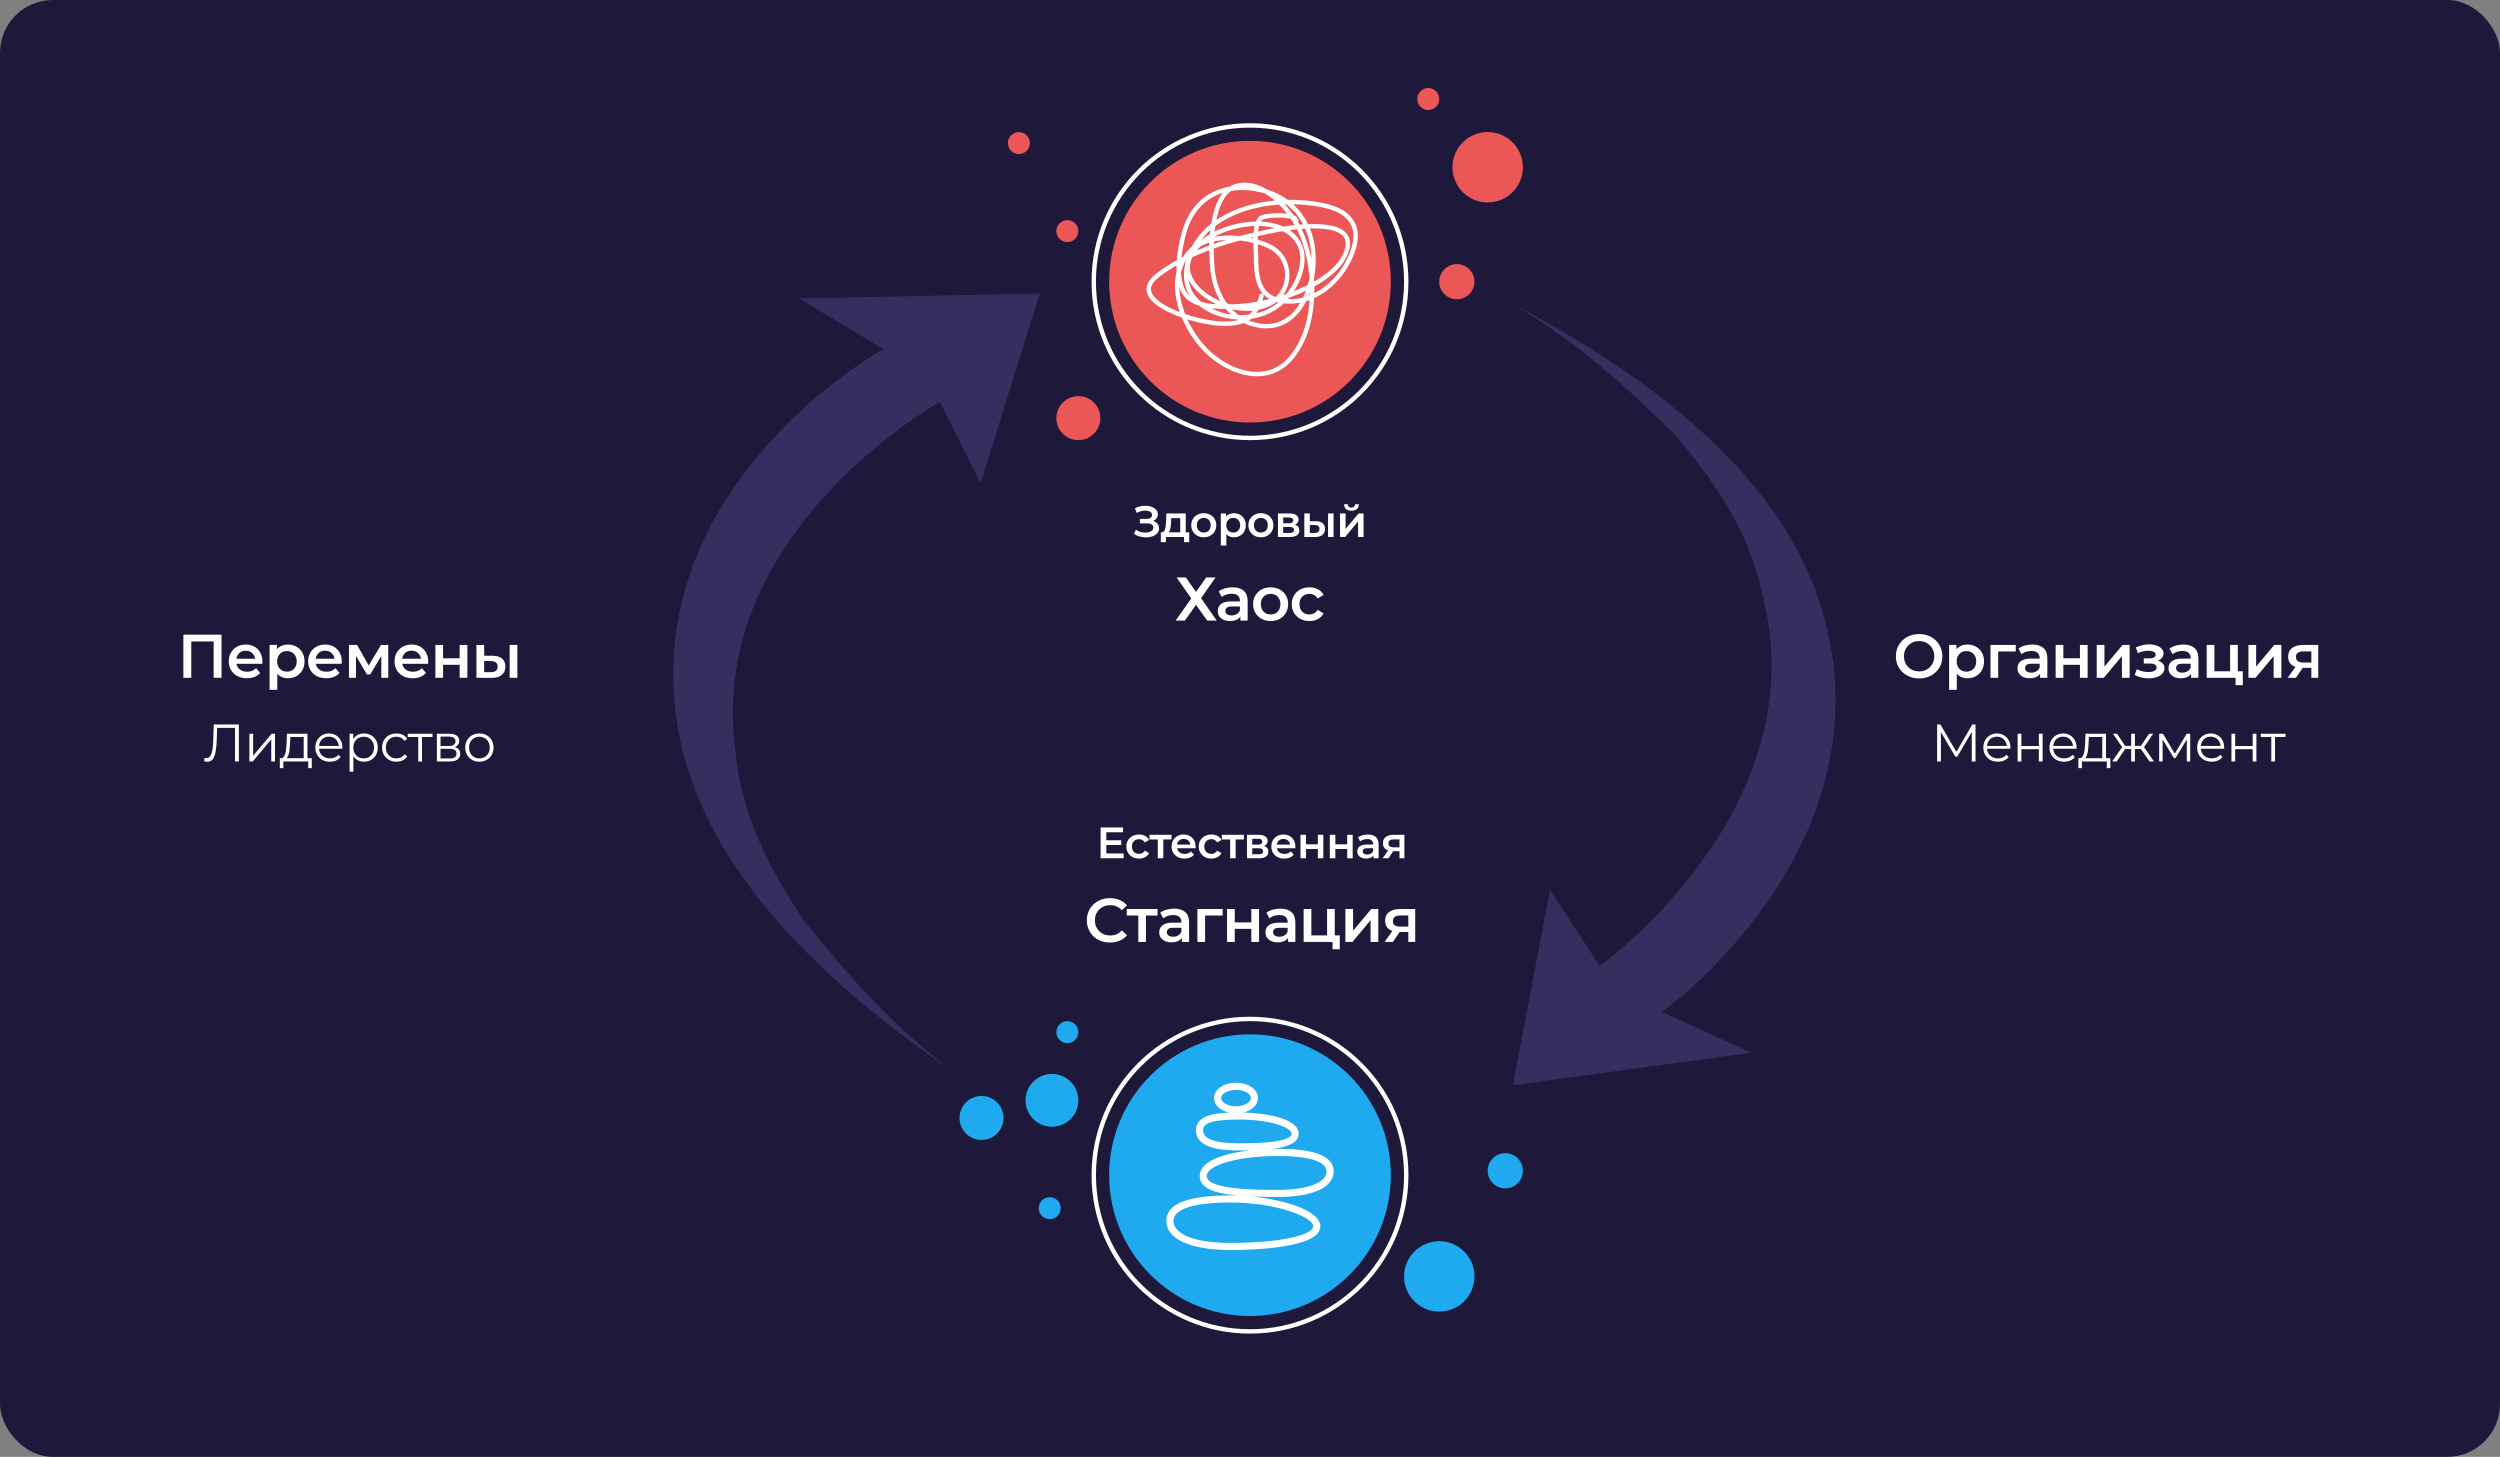 <?xml version="1.0" encoding="UTF-8"?> <svg xmlns="http://www.w3.org/2000/svg" width="568" height="331" viewBox="0 0 568 331" fill="none"><rect x="0" y="0" width="568" height="331" fill="#808080" stroke="none"/><rect width="568" height="331" rx="12" fill="#1E183A"></rect><path fill-rule="evenodd" clip-rule="evenodd" d="M343.735 69.063C359.221 78.361 369.83 88.208 380.596 98.829C391.06 111.139 397.83 122.219 400.626 135.894C412.603 184.386 363.448 219.472 363.448 219.472L352.162 202.175L343.735 246.554L397.917 239.168L377.605 229.935C377.605 229.935 428.647 193.619 414.557 140.682C407.19 113.003 382.587 89.558 343.733 69.063C343.527 69.115 344.277 68.076 343.735 69.063Z" fill="#372E60"></path><path fill-rule="evenodd" clip-rule="evenodd" d="M215.899 243.002C201.581 231.991 192.169 220.993 182.692 209.208C173.707 195.78 168.251 183.998 167.04 170.092C160.699 120.547 213.55 91.325 213.55 91.325L222.779 109.801L236.237 66.68L181.565 67.809L200.685 79.308C200.685 79.308 145.818 109.537 153.75 163.739C157.897 192.08 179.651 218.19 215.901 243.002C216.111 242.974 215.248 243.92 215.899 243.002Z" fill="#372E60"></path><path d="M257.646 121.31L258.066 120.36C258.366 120.567 258.693 120.727 259.046 120.84C259.406 120.947 259.763 121.003 260.116 121.01C260.47 121.017 260.79 120.977 261.076 120.89C261.37 120.803 261.603 120.673 261.776 120.5C261.95 120.327 262.036 120.11 262.036 119.85C262.036 119.537 261.906 119.303 261.646 119.15C261.393 118.99 261.046 118.91 260.606 118.91H258.976V117.89H260.506C260.9 117.89 261.203 117.81 261.416 117.65C261.636 117.49 261.746 117.273 261.746 117C261.746 116.773 261.673 116.587 261.526 116.44C261.386 116.293 261.193 116.183 260.946 116.11C260.706 116.037 260.433 116.003 260.126 116.01C259.826 116.01 259.513 116.057 259.186 116.15C258.86 116.237 258.55 116.367 258.256 116.54L257.846 115.49C258.286 115.257 258.746 115.093 259.226 115C259.713 114.907 260.183 114.88 260.636 114.92C261.09 114.96 261.496 115.063 261.856 115.23C262.223 115.397 262.516 115.617 262.736 115.89C262.956 116.157 263.066 116.473 263.066 116.84C263.066 117.173 262.976 117.47 262.796 117.73C262.623 117.983 262.383 118.18 262.076 118.32C261.77 118.46 261.413 118.53 261.006 118.53L261.056 118.21C261.516 118.21 261.916 118.29 262.256 118.45C262.603 118.603 262.87 118.817 263.056 119.09C263.25 119.363 263.346 119.68 263.346 120.04C263.346 120.38 263.26 120.683 263.086 120.95C262.913 121.21 262.676 121.43 262.376 121.61C262.076 121.783 261.733 121.913 261.346 122C260.96 122.08 260.553 122.11 260.126 122.09C259.7 122.07 259.273 121.997 258.846 121.87C258.426 121.743 258.026 121.557 257.646 121.31ZM268.15 121.42V117.72H266.1L266.07 118.58C266.057 118.887 266.037 119.183 266.01 119.47C265.984 119.75 265.94 120.01 265.88 120.25C265.82 120.483 265.734 120.677 265.62 120.83C265.507 120.983 265.357 121.083 265.17 121.13L263.93 120.94C264.13 120.94 264.29 120.877 264.41 120.75C264.537 120.617 264.634 120.437 264.7 120.21C264.774 119.977 264.827 119.713 264.86 119.42C264.894 119.12 264.917 118.81 264.93 118.49L265 116.66H269.4V121.42H268.15ZM263.74 123.19V120.94H270.19V123.19H269.02V122H264.9V123.19H263.74ZM273.487 122.07C272.94 122.07 272.453 121.953 272.027 121.72C271.6 121.48 271.263 121.153 271.017 120.74C270.77 120.327 270.647 119.857 270.647 119.33C270.647 118.797 270.77 118.327 271.017 117.92C271.263 117.507 271.6 117.183 272.027 116.95C272.453 116.717 272.94 116.6 273.487 116.6C274.04 116.6 274.53 116.717 274.957 116.95C275.39 117.183 275.727 117.503 275.967 117.91C276.213 118.317 276.337 118.79 276.337 119.33C276.337 119.857 276.213 120.327 275.967 120.74C275.727 121.153 275.39 121.48 274.957 121.72C274.53 121.953 274.04 122.07 273.487 122.07ZM273.487 121C273.793 121 274.067 120.933 274.307 120.8C274.547 120.667 274.733 120.473 274.867 120.22C275.007 119.967 275.077 119.67 275.077 119.33C275.077 118.983 275.007 118.687 274.867 118.44C274.733 118.187 274.547 117.993 274.307 117.86C274.067 117.727 273.797 117.66 273.497 117.66C273.19 117.66 272.917 117.727 272.677 117.86C272.443 117.993 272.257 118.187 272.117 118.44C271.977 118.687 271.907 118.983 271.907 119.33C271.907 119.67 271.977 119.967 272.117 120.22C272.257 120.473 272.443 120.667 272.677 120.8C272.917 120.933 273.187 121 273.487 121ZM280.332 122.07C279.898 122.07 279.502 121.97 279.142 121.77C278.788 121.57 278.505 121.27 278.292 120.87C278.085 120.463 277.982 119.95 277.982 119.33C277.982 118.703 278.082 118.19 278.282 117.79C278.488 117.39 278.768 117.093 279.122 116.9C279.475 116.7 279.878 116.6 280.332 116.6C280.858 116.6 281.322 116.713 281.722 116.94C282.128 117.167 282.448 117.483 282.682 117.89C282.922 118.297 283.042 118.777 283.042 119.33C283.042 119.883 282.922 120.367 282.682 120.78C282.448 121.187 282.128 121.503 281.722 121.73C281.322 121.957 280.858 122.07 280.332 122.07ZM277.372 123.94V116.66H278.562V117.92L278.522 119.34L278.622 120.76V123.94H277.372ZM280.192 121C280.492 121 280.758 120.933 280.992 120.8C281.232 120.667 281.422 120.473 281.562 120.22C281.702 119.967 281.772 119.67 281.772 119.33C281.772 118.983 281.702 118.687 281.562 118.44C281.422 118.187 281.232 117.993 280.992 117.86C280.758 117.727 280.492 117.66 280.192 117.66C279.892 117.66 279.622 117.727 279.382 117.86C279.142 117.993 278.952 118.187 278.812 118.44C278.672 118.687 278.602 118.983 278.602 119.33C278.602 119.67 278.672 119.967 278.812 120.22C278.952 120.473 279.142 120.667 279.382 120.8C279.622 120.933 279.892 121 280.192 121ZM286.466 122.07C285.919 122.07 285.432 121.953 285.006 121.72C284.579 121.48 284.242 121.153 283.996 120.74C283.749 120.327 283.626 119.857 283.626 119.33C283.626 118.797 283.749 118.327 283.996 117.92C284.242 117.507 284.579 117.183 285.006 116.95C285.432 116.717 285.919 116.6 286.466 116.6C287.019 116.6 287.509 116.717 287.936 116.95C288.369 117.183 288.706 117.503 288.946 117.91C289.192 118.317 289.316 118.79 289.316 119.33C289.316 119.857 289.192 120.327 288.946 120.74C288.706 121.153 288.369 121.48 287.936 121.72C287.509 121.953 287.019 122.07 286.466 122.07ZM286.466 121C286.772 121 287.046 120.933 287.286 120.8C287.526 120.667 287.712 120.473 287.846 120.22C287.986 119.967 288.056 119.67 288.056 119.33C288.056 118.983 287.986 118.687 287.846 118.44C287.712 118.187 287.526 117.993 287.286 117.86C287.046 117.727 286.776 117.66 286.476 117.66C286.169 117.66 285.896 117.727 285.656 117.86C285.422 117.993 285.236 118.187 285.096 118.44C284.956 118.687 284.886 118.983 284.886 119.33C284.886 119.67 284.956 119.967 285.096 120.22C285.236 120.473 285.422 120.667 285.656 120.8C285.896 120.933 286.166 121 286.466 121ZM290.351 122V116.66H292.961C293.607 116.66 294.114 116.78 294.481 117.02C294.854 117.26 295.041 117.6 295.041 118.04C295.041 118.473 294.867 118.813 294.521 119.06C294.174 119.3 293.714 119.42 293.141 119.42L293.291 119.11C293.937 119.11 294.417 119.23 294.731 119.47C295.051 119.703 295.211 120.047 295.211 120.5C295.211 120.973 295.034 121.343 294.681 121.61C294.327 121.87 293.791 122 293.071 122H290.351ZM291.541 121.09H292.971C293.311 121.09 293.567 121.037 293.741 120.93C293.914 120.817 294.001 120.647 294.001 120.42C294.001 120.18 293.921 120.003 293.761 119.89C293.601 119.777 293.351 119.72 293.011 119.72H291.541V121.09ZM291.541 118.89H292.851C293.171 118.89 293.411 118.833 293.571 118.72C293.737 118.6 293.821 118.433 293.821 118.22C293.821 118 293.737 117.837 293.571 117.73C293.411 117.623 293.171 117.57 292.851 117.57H291.541V118.89ZM301.732 122V116.66H302.982V122H301.732ZM298.942 118.42C299.629 118.42 300.149 118.573 300.502 118.88C300.862 119.187 301.042 119.62 301.042 120.18C301.042 120.76 300.842 121.213 300.442 121.54C300.049 121.86 299.489 122.017 298.762 122.01L296.342 122V116.66H297.592V118.41L298.942 118.42ZM298.652 121.09C299.019 121.097 299.299 121.02 299.492 120.86C299.685 120.7 299.782 120.467 299.782 120.16C299.782 119.853 299.685 119.633 299.492 119.5C299.305 119.36 299.025 119.287 298.652 119.28L297.592 119.27V121.08L298.652 121.09ZM304.462 122V116.66H305.712V120.18L308.662 116.66H309.802V122H308.552V118.48L305.612 122H304.462ZM307.052 116.03C306.519 116.03 306.109 115.907 305.822 115.66C305.536 115.407 305.389 115.04 305.382 114.56H306.212C306.219 114.8 306.292 114.99 306.432 115.13C306.579 115.27 306.782 115.34 307.042 115.34C307.296 115.34 307.496 115.27 307.642 115.13C307.796 114.99 307.876 114.8 307.882 114.56H308.732C308.726 115.04 308.576 115.407 308.282 115.66C307.996 115.907 307.586 116.03 307.052 116.03ZM267.326 131.2H269.426L271.736 134.476L274.046 131.2H276.174L272.884 135.904L276.44 141H274.284L271.736 137.43L269.202 141H267.102L270.644 135.974L267.326 131.2ZM281.813 141V139.488L281.715 139.166V136.52C281.715 136.007 281.561 135.61 281.253 135.33C280.945 135.041 280.478 134.896 279.853 134.896C279.433 134.896 279.018 134.961 278.607 135.092C278.206 135.223 277.865 135.405 277.585 135.638L276.899 134.364C277.3 134.056 277.776 133.827 278.327 133.678C278.887 133.519 279.466 133.44 280.063 133.44C281.146 133.44 281.981 133.701 282.569 134.224C283.166 134.737 283.465 135.535 283.465 136.618V141H281.813ZM279.461 141.098C278.901 141.098 278.411 141.005 277.991 140.818C277.571 140.622 277.244 140.356 277.011 140.02C276.787 139.675 276.675 139.287 276.675 138.858C276.675 138.438 276.773 138.06 276.969 137.724C277.174 137.388 277.506 137.122 277.963 136.926C278.42 136.73 279.027 136.632 279.783 136.632H281.953V137.794H279.909C279.312 137.794 278.91 137.892 278.705 138.088C278.5 138.275 278.397 138.508 278.397 138.788C278.397 139.105 278.523 139.357 278.775 139.544C279.027 139.731 279.377 139.824 279.825 139.824C280.254 139.824 280.637 139.726 280.973 139.53C281.318 139.334 281.566 139.045 281.715 138.662L282.009 139.712C281.841 140.151 281.538 140.491 281.099 140.734C280.67 140.977 280.124 141.098 279.461 141.098ZM288.682 141.098C287.917 141.098 287.236 140.935 286.638 140.608C286.041 140.272 285.57 139.815 285.224 139.236C284.879 138.657 284.706 137.999 284.706 137.262C284.706 136.515 284.879 135.857 285.224 135.288C285.57 134.709 286.041 134.257 286.638 133.93C287.236 133.603 287.917 133.44 288.682 133.44C289.457 133.44 290.143 133.603 290.74 133.93C291.347 134.257 291.818 134.705 292.154 135.274C292.5 135.843 292.672 136.506 292.672 137.262C292.672 137.999 292.5 138.657 292.154 139.236C291.818 139.815 291.347 140.272 290.74 140.608C290.143 140.935 289.457 141.098 288.682 141.098ZM288.682 139.6C289.112 139.6 289.494 139.507 289.83 139.32C290.166 139.133 290.428 138.863 290.614 138.508C290.81 138.153 290.908 137.738 290.908 137.262C290.908 136.777 290.81 136.361 290.614 136.016C290.428 135.661 290.166 135.391 289.83 135.204C289.494 135.017 289.116 134.924 288.696 134.924C288.267 134.924 287.884 135.017 287.548 135.204C287.222 135.391 286.96 135.661 286.764 136.016C286.568 136.361 286.47 136.777 286.47 137.262C286.47 137.738 286.568 138.153 286.764 138.508C286.96 138.863 287.222 139.133 287.548 139.32C287.884 139.507 288.262 139.6 288.682 139.6ZM297.523 141.098C296.739 141.098 296.039 140.935 295.423 140.608C294.817 140.272 294.341 139.815 293.995 139.236C293.65 138.657 293.477 137.999 293.477 137.262C293.477 136.515 293.65 135.857 293.995 135.288C294.341 134.709 294.817 134.257 295.423 133.93C296.039 133.603 296.739 133.44 297.523 133.44C298.251 133.44 298.891 133.589 299.441 133.888C300.001 134.177 300.426 134.607 300.715 135.176L299.371 135.96C299.147 135.605 298.872 135.344 298.545 135.176C298.228 135.008 297.883 134.924 297.509 134.924C297.08 134.924 296.693 135.017 296.347 135.204C296.002 135.391 295.731 135.661 295.535 136.016C295.339 136.361 295.241 136.777 295.241 137.262C295.241 137.747 295.339 138.167 295.535 138.522C295.731 138.867 296.002 139.133 296.347 139.32C296.693 139.507 297.08 139.6 297.509 139.6C297.883 139.6 298.228 139.516 298.545 139.348C298.872 139.18 299.147 138.919 299.371 138.564L300.715 139.348C300.426 139.908 300.001 140.342 299.441 140.65C298.891 140.949 298.251 141.098 297.523 141.098Z" fill="white"></path><path d="M251.257 190.91H254.737V191.98H251.257V190.91ZM251.357 193.91H255.307V195H250.057V188H255.167V189.09H251.357V193.91ZM258.797 195.07C258.237 195.07 257.737 194.953 257.297 194.72C256.864 194.48 256.524 194.153 256.277 193.74C256.03 193.327 255.907 192.857 255.907 192.33C255.907 191.797 256.03 191.327 256.277 190.92C256.524 190.507 256.864 190.183 257.297 189.95C257.737 189.717 258.237 189.6 258.797 189.6C259.317 189.6 259.774 189.707 260.167 189.92C260.567 190.127 260.87 190.433 261.077 190.84L260.117 191.4C259.957 191.147 259.76 190.96 259.527 190.84C259.3 190.72 259.054 190.66 258.787 190.66C258.48 190.66 258.204 190.727 257.957 190.86C257.71 190.993 257.517 191.187 257.377 191.44C257.237 191.687 257.167 191.983 257.167 192.33C257.167 192.677 257.237 192.977 257.377 193.23C257.517 193.477 257.71 193.667 257.957 193.8C258.204 193.933 258.48 194 258.787 194C259.054 194 259.3 193.94 259.527 193.82C259.76 193.7 259.957 193.513 260.117 193.26L261.077 193.82C260.87 194.22 260.567 194.53 260.167 194.75C259.774 194.963 259.317 195.07 258.797 195.07ZM263.048 195V190.42L263.338 190.72H261.168V189.66H266.168V190.72H264.008L264.298 190.42V195H263.048ZM269.131 195.07C268.537 195.07 268.017 194.953 267.571 194.72C267.131 194.48 266.787 194.153 266.541 193.74C266.301 193.327 266.181 192.857 266.181 192.33C266.181 191.797 266.297 191.327 266.531 190.92C266.771 190.507 267.097 190.183 267.511 189.95C267.931 189.717 268.407 189.6 268.941 189.6C269.461 189.6 269.924 189.713 270.331 189.94C270.737 190.167 271.057 190.487 271.291 190.9C271.524 191.313 271.641 191.8 271.641 192.36C271.641 192.413 271.637 192.473 271.631 192.54C271.631 192.607 271.627 192.67 271.621 192.73H267.171V191.9H270.961L270.471 192.16C270.477 191.853 270.414 191.583 270.281 191.35C270.147 191.117 269.964 190.933 269.731 190.8C269.504 190.667 269.241 190.6 268.941 190.6C268.634 190.6 268.364 190.667 268.131 190.8C267.904 190.933 267.724 191.12 267.591 191.36C267.464 191.593 267.401 191.87 267.401 192.19V192.39C267.401 192.71 267.474 192.993 267.621 193.24C267.767 193.487 267.974 193.677 268.241 193.81C268.507 193.943 268.814 194.01 269.161 194.01C269.461 194.01 269.731 193.963 269.971 193.87C270.211 193.777 270.424 193.63 270.611 193.43L271.281 194.2C271.041 194.48 270.737 194.697 270.371 194.85C270.011 194.997 269.597 195.07 269.131 195.07ZM275.238 195.07C274.678 195.07 274.178 194.953 273.738 194.72C273.305 194.48 272.965 194.153 272.718 193.74C272.471 193.327 272.348 192.857 272.348 192.33C272.348 191.797 272.471 191.327 272.718 190.92C272.965 190.507 273.305 190.183 273.738 189.95C274.178 189.717 274.678 189.6 275.238 189.6C275.758 189.6 276.215 189.707 276.608 189.92C277.008 190.127 277.311 190.433 277.518 190.84L276.558 191.4C276.398 191.147 276.201 190.96 275.968 190.84C275.741 190.72 275.495 190.66 275.228 190.66C274.921 190.66 274.645 190.727 274.398 190.86C274.151 190.993 273.958 191.187 273.818 191.44C273.678 191.687 273.608 191.983 273.608 192.33C273.608 192.677 273.678 192.977 273.818 193.23C273.958 193.477 274.151 193.667 274.398 193.8C274.645 193.933 274.921 194 275.228 194C275.495 194 275.741 193.94 275.968 193.82C276.201 193.7 276.398 193.513 276.558 193.26L277.518 193.82C277.311 194.22 277.008 194.53 276.608 194.75C276.215 194.963 275.758 195.07 275.238 195.07ZM279.489 195V190.42L279.779 190.72H277.609V189.66H282.609V190.72H280.449L280.739 190.42V195H279.489ZM283.316 195V189.66H285.926C286.573 189.66 287.08 189.78 287.446 190.02C287.82 190.26 288.006 190.6 288.006 191.04C288.006 191.473 287.833 191.813 287.486 192.06C287.14 192.3 286.68 192.42 286.106 192.42L286.256 192.11C286.903 192.11 287.383 192.23 287.696 192.47C288.016 192.703 288.176 193.047 288.176 193.5C288.176 193.973 288 194.343 287.646 194.61C287.293 194.87 286.756 195 286.036 195H283.316ZM284.506 194.09H285.936C286.276 194.09 286.533 194.037 286.706 193.93C286.88 193.817 286.966 193.647 286.966 193.42C286.966 193.18 286.886 193.003 286.726 192.89C286.566 192.777 286.316 192.72 285.976 192.72H284.506V194.09ZM284.506 191.89H285.816C286.136 191.89 286.376 191.833 286.536 191.72C286.703 191.6 286.786 191.433 286.786 191.22C286.786 191 286.703 190.837 286.536 190.73C286.376 190.623 286.136 190.57 285.816 190.57H284.506V191.89ZM291.798 195.07C291.204 195.07 290.684 194.953 290.238 194.72C289.798 194.48 289.454 194.153 289.208 193.74C288.968 193.327 288.848 192.857 288.848 192.33C288.848 191.797 288.964 191.327 289.198 190.92C289.438 190.507 289.764 190.183 290.178 189.95C290.598 189.717 291.074 189.6 291.608 189.6C292.128 189.6 292.591 189.713 292.998 189.94C293.404 190.167 293.724 190.487 293.958 190.9C294.191 191.313 294.308 191.8 294.308 192.36C294.308 192.413 294.304 192.473 294.298 192.54C294.298 192.607 294.294 192.67 294.288 192.73H289.838V191.9H293.628L293.138 192.16C293.144 191.853 293.081 191.583 292.948 191.35C292.814 191.117 292.631 190.933 292.398 190.8C292.171 190.667 291.908 190.6 291.608 190.6C291.301 190.6 291.031 190.667 290.798 190.8C290.571 190.933 290.391 191.12 290.258 191.36C290.131 191.593 290.068 191.87 290.068 192.19V192.39C290.068 192.71 290.141 192.993 290.288 193.24C290.434 193.487 290.641 193.677 290.908 193.81C291.174 193.943 291.481 194.01 291.828 194.01C292.128 194.01 292.398 193.963 292.638 193.87C292.878 193.777 293.091 193.63 293.278 193.43L293.948 194.2C293.708 194.48 293.404 194.697 293.038 194.85C292.678 194.997 292.264 195.07 291.798 195.07ZM295.475 195V189.66H296.725V191.83H299.415V189.66H300.665V195H299.415V192.89H296.725V195H295.475ZM302.14 195V189.66H303.39V191.83H306.08V189.66H307.33V195H306.08V192.89H303.39V195H302.14ZM312.045 195V193.92L311.975 193.69V191.8C311.975 191.433 311.865 191.15 311.645 190.95C311.425 190.743 311.092 190.64 310.645 190.64C310.345 190.64 310.049 190.687 309.755 190.78C309.469 190.873 309.225 191.003 309.025 191.17L308.535 190.26C308.822 190.04 309.162 189.877 309.555 189.77C309.955 189.657 310.369 189.6 310.795 189.6C311.569 189.6 312.165 189.787 312.585 190.16C313.012 190.527 313.225 191.097 313.225 191.87V195H312.045ZM310.365 195.07C309.965 195.07 309.615 195.003 309.315 194.87C309.015 194.73 308.782 194.54 308.615 194.3C308.455 194.053 308.375 193.777 308.375 193.47C308.375 193.17 308.445 192.9 308.585 192.66C308.732 192.42 308.969 192.23 309.295 192.09C309.622 191.95 310.055 191.88 310.595 191.88H312.145V192.71H310.685C310.259 192.71 309.972 192.78 309.825 192.92C309.679 193.053 309.605 193.22 309.605 193.42C309.605 193.647 309.695 193.827 309.875 193.96C310.055 194.093 310.305 194.16 310.625 194.16C310.932 194.16 311.205 194.09 311.445 193.95C311.692 193.81 311.869 193.603 311.975 193.33L312.185 194.08C312.065 194.393 311.849 194.637 311.535 194.81C311.229 194.983 310.839 195.07 310.365 195.07ZM317.962 195V193.18L318.142 193.39H316.542C315.809 193.39 315.232 193.237 314.812 192.93C314.399 192.617 314.192 192.167 314.192 191.58C314.192 190.953 314.412 190.477 314.852 190.15C315.299 189.823 315.892 189.66 316.632 189.66H319.082V195H317.962ZM314.122 195L315.562 192.96H316.842L315.462 195H314.122ZM317.962 192.78V190.38L318.142 190.71H316.672C316.285 190.71 315.985 190.783 315.772 190.93C315.565 191.07 315.462 191.3 315.462 191.62C315.462 192.22 315.852 192.52 316.632 192.52H318.142L317.962 192.78ZM252.166 214.14C251.419 214.14 250.724 214.019 250.08 213.776C249.445 213.524 248.89 213.174 248.414 212.726C247.947 212.269 247.583 211.732 247.322 211.116C247.061 210.5 246.93 209.828 246.93 209.1C246.93 208.372 247.061 207.7 247.322 207.084C247.583 206.468 247.952 205.936 248.428 205.488C248.904 205.031 249.459 204.681 250.094 204.438C250.729 204.186 251.424 204.06 252.18 204.06C252.983 204.06 253.715 204.2 254.378 204.48C255.041 204.751 255.601 205.157 256.058 205.698L254.882 206.804C254.527 206.421 254.131 206.137 253.692 205.95C253.253 205.754 252.777 205.656 252.264 205.656C251.751 205.656 251.279 205.74 250.85 205.908C250.43 206.076 250.061 206.314 249.744 206.622C249.436 206.93 249.193 207.294 249.016 207.714C248.848 208.134 248.764 208.596 248.764 209.1C248.764 209.604 248.848 210.066 249.016 210.486C249.193 210.906 249.436 211.27 249.744 211.578C250.061 211.886 250.43 212.124 250.85 212.292C251.279 212.46 251.751 212.544 252.264 212.544C252.777 212.544 253.253 212.451 253.692 212.264C254.131 212.068 254.527 211.774 254.882 211.382L256.058 212.502C255.601 213.034 255.041 213.44 254.378 213.72C253.715 214 252.978 214.14 252.166 214.14ZM258.621 214V207.588L259.027 208.008H255.989V206.524H262.989V208.008H259.965L260.371 207.588V214H258.621ZM268.514 214V212.488L268.416 212.166V209.52C268.416 209.007 268.262 208.61 267.954 208.33C267.646 208.041 267.18 207.896 266.554 207.896C266.134 207.896 265.719 207.961 265.308 208.092C264.907 208.223 264.566 208.405 264.286 208.638L263.6 207.364C264.002 207.056 264.478 206.827 265.028 206.678C265.588 206.519 266.167 206.44 266.764 206.44C267.847 206.44 268.682 206.701 269.27 207.224C269.868 207.737 270.166 208.535 270.166 209.618V214H268.514ZM266.162 214.098C265.602 214.098 265.112 214.005 264.692 213.818C264.272 213.622 263.946 213.356 263.712 213.02C263.488 212.675 263.376 212.287 263.376 211.858C263.376 211.438 263.474 211.06 263.67 210.724C263.876 210.388 264.207 210.122 264.664 209.926C265.122 209.73 265.728 209.632 266.484 209.632H268.654V210.794H266.61C266.013 210.794 265.612 210.892 265.406 211.088C265.201 211.275 265.098 211.508 265.098 211.788C265.098 212.105 265.224 212.357 265.476 212.544C265.728 212.731 266.078 212.824 266.526 212.824C266.956 212.824 267.338 212.726 267.674 212.53C268.02 212.334 268.267 212.045 268.416 211.662L268.71 212.712C268.542 213.151 268.239 213.491 267.8 213.734C267.371 213.977 266.825 214.098 266.162 214.098ZM272.052 214V206.524H277.792V208.008H273.396L273.802 207.616V214H272.052ZM278.785 214V206.524H280.535V209.562H284.301V206.524H286.051V214H284.301V211.046H280.535V214H278.785ZM292.653 214V212.488L292.555 212.166V209.52C292.555 209.007 292.401 208.61 292.093 208.33C291.785 208.041 291.318 207.896 290.693 207.896C290.273 207.896 289.857 207.961 289.447 208.092C289.045 208.223 288.705 208.405 288.425 208.638L287.739 207.364C288.14 207.056 288.616 206.827 289.167 206.678C289.727 206.519 290.305 206.44 290.903 206.44C291.985 206.44 292.821 206.701 293.409 207.224C294.006 207.737 294.305 208.535 294.305 209.618V214H292.653ZM290.301 214.098C289.741 214.098 289.251 214.005 288.831 213.818C288.411 213.622 288.084 213.356 287.851 213.02C287.627 212.675 287.515 212.287 287.515 211.858C287.515 211.438 287.613 211.06 287.809 210.724C288.014 210.388 288.345 210.122 288.803 209.926C289.26 209.73 289.867 209.632 290.623 209.632H292.793V210.794H290.749C290.151 210.794 289.75 210.892 289.545 211.088C289.339 211.275 289.237 211.508 289.237 211.788C289.237 212.105 289.363 212.357 289.615 212.544C289.867 212.731 290.217 212.824 290.665 212.824C291.094 212.824 291.477 212.726 291.813 212.53C292.158 212.334 292.405 212.045 292.555 211.662L292.849 212.712C292.681 213.151 292.377 213.491 291.939 213.734C291.509 213.977 290.963 214.098 290.301 214.098ZM296.19 214V206.524H297.94V212.516H301.51V206.524H303.26V214H296.19ZM302.756 215.666V213.958L303.162 214H301.51V212.516H304.394V215.666H302.756ZM305.672 214V206.524H307.422V211.452L311.552 206.524H313.148V214H311.398V209.072L307.282 214H305.672ZM319.968 214V211.452L320.22 211.746H317.98C316.953 211.746 316.146 211.531 315.558 211.102C314.979 210.663 314.69 210.033 314.69 209.212C314.69 208.335 314.998 207.667 315.614 207.21C316.239 206.753 317.07 206.524 318.106 206.524H321.536V214H319.968ZM314.592 214L316.608 211.144H318.4L316.468 214H314.592ZM319.968 210.892V207.532L320.22 207.994H318.162C317.621 207.994 317.201 208.097 316.902 208.302C316.613 208.498 316.468 208.82 316.468 209.268C316.468 210.108 317.014 210.528 318.106 210.528H320.22L319.968 210.892Z" fill="white"></path><path d="M41.664 154V144.2H50.33V154H48.538V145.292L48.958 145.74H43.036L43.456 145.292V154H41.664ZM56.103 154.098C55.273 154.098 54.544 153.935 53.919 153.608C53.303 153.272 52.822 152.815 52.477 152.236C52.141 151.657 51.973 150.999 51.973 150.262C51.973 149.515 52.136 148.857 52.463 148.288C52.799 147.709 53.257 147.257 53.835 146.93C54.423 146.603 55.09 146.44 55.837 146.44C56.565 146.44 57.214 146.599 57.783 146.916C58.352 147.233 58.8 147.681 59.127 148.26C59.454 148.839 59.617 149.52 59.617 150.304C59.617 150.379 59.612 150.463 59.603 150.556C59.603 150.649 59.599 150.738 59.589 150.822H53.359V149.66H58.665L57.979 150.024C57.989 149.595 57.9 149.217 57.713 148.89C57.526 148.563 57.27 148.307 56.943 148.12C56.626 147.933 56.257 147.84 55.837 147.84C55.408 147.84 55.03 147.933 54.703 148.12C54.386 148.307 54.134 148.568 53.947 148.904C53.77 149.231 53.681 149.618 53.681 150.066V150.346C53.681 150.794 53.784 151.191 53.989 151.536C54.194 151.881 54.484 152.147 54.857 152.334C55.23 152.521 55.66 152.614 56.145 152.614C56.565 152.614 56.943 152.549 57.279 152.418C57.615 152.287 57.914 152.082 58.175 151.802L59.113 152.88C58.777 153.272 58.352 153.575 57.839 153.79C57.335 153.995 56.757 154.098 56.103 154.098ZM65.395 154.098C64.789 154.098 64.233 153.958 63.729 153.678C63.235 153.398 62.838 152.978 62.539 152.418C62.25 151.849 62.105 151.13 62.105 150.262C62.105 149.385 62.245 148.666 62.525 148.106C62.815 147.546 63.207 147.131 63.701 146.86C64.196 146.58 64.761 146.44 65.395 146.44C66.133 146.44 66.781 146.599 67.341 146.916C67.911 147.233 68.359 147.677 68.685 148.246C69.021 148.815 69.189 149.487 69.189 150.262C69.189 151.037 69.021 151.713 68.685 152.292C68.359 152.861 67.911 153.305 67.341 153.622C66.781 153.939 66.133 154.098 65.395 154.098ZM61.251 156.716V146.524H62.917V148.288L62.861 150.276L63.001 152.264V156.716H61.251ZM65.199 152.6C65.619 152.6 65.993 152.507 66.319 152.32C66.655 152.133 66.921 151.863 67.117 151.508C67.313 151.153 67.411 150.738 67.411 150.262C67.411 149.777 67.313 149.361 67.117 149.016C66.921 148.661 66.655 148.391 66.319 148.204C65.993 148.017 65.619 147.924 65.199 147.924C64.779 147.924 64.401 148.017 64.065 148.204C63.729 148.391 63.463 148.661 63.267 149.016C63.071 149.361 62.973 149.777 62.973 150.262C62.973 150.738 63.071 151.153 63.267 151.508C63.463 151.863 63.729 152.133 64.065 152.32C64.401 152.507 64.779 152.6 65.199 152.6ZM74.137 154.098C73.306 154.098 72.578 153.935 71.953 153.608C71.337 153.272 70.856 152.815 70.511 152.236C70.175 151.657 70.007 150.999 70.007 150.262C70.007 149.515 70.17 148.857 70.497 148.288C70.833 147.709 71.29 147.257 71.869 146.93C72.457 146.603 73.124 146.44 73.871 146.44C74.599 146.44 75.248 146.599 75.817 146.916C76.386 147.233 76.834 147.681 77.161 148.26C77.488 148.839 77.651 149.52 77.651 150.304C77.651 150.379 77.646 150.463 77.637 150.556C77.637 150.649 77.632 150.738 77.623 150.822H71.393V149.66H76.699L76.013 150.024C76.022 149.595 75.934 149.217 75.747 148.89C75.56 148.563 75.304 148.307 74.977 148.12C74.66 147.933 74.291 147.84 73.871 147.84C73.442 147.84 73.064 147.933 72.737 148.12C72.42 148.307 72.168 148.568 71.981 148.904C71.804 149.231 71.715 149.618 71.715 150.066V150.346C71.715 150.794 71.818 151.191 72.023 151.536C72.228 151.881 72.518 152.147 72.891 152.334C73.264 152.521 73.694 152.614 74.179 152.614C74.599 152.614 74.977 152.549 75.313 152.418C75.649 152.287 75.948 152.082 76.209 151.802L77.147 152.88C76.811 153.272 76.386 153.575 75.873 153.79C75.369 153.995 74.79 154.098 74.137 154.098ZM79.285 154V146.524H81.119L84.129 151.83H83.401L86.565 146.524H88.203L88.217 154H86.635V148.4L86.915 148.582L84.115 153.216H83.359L80.545 148.456L80.881 148.372V154H79.285ZM93.77 154.098C92.94 154.098 92.212 153.935 91.586 153.608C90.97 153.272 90.49 152.815 90.144 152.236C89.808 151.657 89.64 150.999 89.64 150.262C89.64 149.515 89.804 148.857 90.13 148.288C90.466 147.709 90.924 147.257 91.502 146.93C92.09 146.603 92.758 146.44 93.504 146.44C94.232 146.44 94.881 146.599 95.45 146.916C96.02 147.233 96.468 147.681 96.794 148.26C97.121 148.839 97.284 149.52 97.284 150.304C97.284 150.379 97.28 150.463 97.27 150.556C97.27 150.649 97.266 150.738 97.256 150.822H91.026V149.66H96.332L95.646 150.024C95.656 149.595 95.567 149.217 95.38 148.89C95.194 148.563 94.937 148.307 94.61 148.12C94.293 147.933 93.924 147.84 93.504 147.84C93.075 147.84 92.697 147.933 92.37 148.12C92.053 148.307 91.801 148.568 91.614 148.904C91.437 149.231 91.348 149.618 91.348 150.066V150.346C91.348 150.794 91.451 151.191 91.656 151.536C91.862 151.881 92.151 152.147 92.524 152.334C92.898 152.521 93.327 152.614 93.812 152.614C94.232 152.614 94.61 152.549 94.946 152.418C95.282 152.287 95.581 152.082 95.842 151.802L96.78 152.88C96.444 153.272 96.02 153.575 95.506 153.79C95.002 153.995 94.424 154.098 93.77 154.098ZM98.918 154V146.524H100.668V149.562H104.434V146.524H106.184V154H104.434V151.046H100.668V154H98.918ZM115.796 154V146.524H117.546V154H115.796ZM111.89 148.988C112.851 148.988 113.579 149.203 114.074 149.632C114.578 150.061 114.83 150.668 114.83 151.452C114.83 152.264 114.55 152.899 113.99 153.356C113.439 153.804 112.655 154.023 111.638 154.014L108.25 154V146.524H110V148.974L111.89 148.988ZM111.484 152.726C111.997 152.735 112.389 152.628 112.66 152.404C112.93 152.18 113.066 151.853 113.066 151.424C113.066 150.995 112.93 150.687 112.66 150.5C112.398 150.304 112.006 150.201 111.484 150.192L110 150.178V152.712L111.484 152.726ZM47.069 173.072C46.957 173.072 46.849 173.064 46.745 173.048C46.641 173.04 46.525 173.02 46.397 172.988L46.469 172.196C46.605 172.228 46.737 172.244 46.865 172.244C47.225 172.244 47.513 172.104 47.729 171.824C47.953 171.536 48.121 171.096 48.233 170.504C48.345 169.904 48.417 169.136 48.449 168.2L48.569 164.6H54.269V173H53.393V165.128L53.621 165.368H49.133L49.349 165.116L49.241 168.176C49.209 169.016 49.149 169.744 49.061 170.36C48.973 170.968 48.845 171.476 48.677 171.884C48.509 172.284 48.293 172.584 48.029 172.784C47.765 172.976 47.445 173.072 47.069 173.072ZM56.659 173V166.7H57.511V171.704L61.723 166.7H62.479V173H61.627V167.984L57.427 173H56.659ZM69 172.592V167.444H65.964L65.892 168.848C65.876 169.272 65.848 169.688 65.808 170.096C65.776 170.504 65.716 170.88 65.628 171.224C65.548 171.56 65.432 171.836 65.28 172.052C65.128 172.26 64.932 172.38 64.692 172.412L63.84 172.256C64.088 172.264 64.292 172.176 64.452 171.992C64.612 171.8 64.736 171.54 64.824 171.212C64.912 170.884 64.976 170.512 65.016 170.096C65.056 169.672 65.088 169.24 65.112 168.8L65.196 166.7H69.852V172.592H69ZM63.576 174.524V172.256H70.836V174.524H70.032V173H64.38V174.524H63.576ZM74.957 173.06C74.301 173.06 73.725 172.924 73.229 172.652C72.733 172.372 72.345 171.992 72.065 171.512C71.785 171.024 71.645 170.468 71.645 169.844C71.645 169.22 71.777 168.668 72.041 168.188C72.313 167.708 72.681 167.332 73.145 167.06C73.617 166.78 74.145 166.64 74.729 166.64C75.321 166.64 75.845 166.776 76.301 167.048C76.765 167.312 77.129 167.688 77.393 168.176C77.657 168.656 77.789 169.212 77.789 169.844C77.789 169.884 77.785 169.928 77.777 169.976C77.777 170.016 77.777 170.06 77.777 170.108H72.293V169.472H77.321L76.985 169.724C76.985 169.268 76.885 168.864 76.685 168.512C76.493 168.152 76.229 167.872 75.893 167.672C75.557 167.472 75.169 167.372 74.729 167.372C74.297 167.372 73.909 167.472 73.565 167.672C73.221 167.872 72.953 168.152 72.761 168.512C72.569 168.872 72.473 169.284 72.473 169.748V169.88C72.473 170.36 72.577 170.784 72.785 171.152C73.001 171.512 73.297 171.796 73.673 172.004C74.057 172.204 74.493 172.304 74.981 172.304C75.365 172.304 75.721 172.236 76.049 172.1C76.385 171.964 76.673 171.756 76.913 171.476L77.393 172.028C77.113 172.364 76.761 172.62 76.337 172.796C75.921 172.972 75.461 173.06 74.957 173.06ZM82.687 173.06C82.143 173.06 81.651 172.936 81.211 172.688C80.771 172.432 80.419 172.068 80.155 171.596C79.899 171.116 79.771 170.532 79.771 169.844C79.771 169.156 79.899 168.576 80.155 168.104C80.411 167.624 80.759 167.26 81.199 167.012C81.639 166.764 82.135 166.64 82.687 166.64C83.287 166.64 83.823 166.776 84.295 167.048C84.775 167.312 85.151 167.688 85.423 168.176C85.695 168.656 85.831 169.212 85.831 169.844C85.831 170.484 85.695 171.044 85.423 171.524C85.151 172.004 84.775 172.38 84.295 172.652C83.823 172.924 83.287 173.06 82.687 173.06ZM79.435 175.328V166.7H80.251V168.596L80.167 169.856L80.287 171.128V175.328H79.435ZM82.627 172.304C83.075 172.304 83.475 172.204 83.827 172.004C84.179 171.796 84.459 171.508 84.667 171.14C84.875 170.764 84.979 170.332 84.979 169.844C84.979 169.356 84.875 168.928 84.667 168.56C84.459 168.192 84.179 167.904 83.827 167.696C83.475 167.488 83.075 167.384 82.627 167.384C82.179 167.384 81.775 167.488 81.415 167.696C81.063 167.904 80.783 168.192 80.575 168.56C80.375 168.928 80.275 169.356 80.275 169.844C80.275 170.332 80.375 170.764 80.575 171.14C80.783 171.508 81.063 171.796 81.415 172.004C81.775 172.204 82.179 172.304 82.627 172.304ZM90.061 173.06C89.437 173.06 88.877 172.924 88.381 172.652C87.893 172.372 87.509 171.992 87.229 171.512C86.949 171.024 86.809 170.468 86.809 169.844C86.809 169.212 86.949 168.656 87.229 168.176C87.509 167.696 87.893 167.32 88.381 167.048C88.877 166.776 89.437 166.64 90.061 166.64C90.597 166.64 91.081 166.744 91.513 166.952C91.945 167.16 92.285 167.472 92.533 167.888L91.897 168.32C91.681 168 91.413 167.764 91.093 167.612C90.773 167.46 90.425 167.384 90.049 167.384C89.601 167.384 89.197 167.488 88.837 167.696C88.477 167.896 88.193 168.18 87.985 168.548C87.777 168.916 87.673 169.348 87.673 169.844C87.673 170.34 87.777 170.772 87.985 171.14C88.193 171.508 88.477 171.796 88.837 172.004C89.197 172.204 89.601 172.304 90.049 172.304C90.425 172.304 90.773 172.228 91.093 172.076C91.413 171.924 91.681 171.692 91.897 171.38L92.533 171.812C92.285 172.22 91.945 172.532 91.513 172.748C91.081 172.956 90.597 173.06 90.061 173.06ZM95.026 173V167.216L95.242 167.444H92.638V166.7H98.266V167.444H95.662L95.878 167.216V173H95.026ZM99.258 173V166.7H102.042C102.754 166.7 103.314 166.836 103.722 167.108C104.138 167.38 104.346 167.78 104.346 168.308C104.346 168.82 104.15 169.216 103.758 169.496C103.366 169.768 102.85 169.904 102.21 169.904L102.378 169.652C103.13 169.652 103.682 169.792 104.034 170.072C104.386 170.352 104.562 170.756 104.562 171.284C104.562 171.828 104.362 172.252 103.962 172.556C103.57 172.852 102.958 173 102.126 173H99.258ZM100.086 172.328H102.09C102.626 172.328 103.03 172.244 103.302 172.076C103.582 171.9 103.722 171.62 103.722 171.236C103.722 170.852 103.598 170.572 103.35 170.396C103.102 170.22 102.71 170.132 102.174 170.132H100.086V172.328ZM100.086 169.496H101.982C102.47 169.496 102.842 169.404 103.098 169.22C103.362 169.036 103.494 168.768 103.494 168.416C103.494 168.064 103.362 167.8 103.098 167.624C102.842 167.448 102.47 167.36 101.982 167.36H100.086V169.496ZM108.91 173.06C108.302 173.06 107.754 172.924 107.266 172.652C106.786 172.372 106.406 171.992 106.126 171.512C105.846 171.024 105.706 170.468 105.706 169.844C105.706 169.212 105.846 168.656 106.126 168.176C106.406 167.696 106.786 167.32 107.266 167.048C107.746 166.776 108.294 166.64 108.91 166.64C109.534 166.64 110.086 166.776 110.566 167.048C111.054 167.32 111.434 167.696 111.706 168.176C111.986 168.656 112.126 169.212 112.126 169.844C112.126 170.468 111.986 171.024 111.706 171.512C111.434 171.992 111.054 172.372 110.566 172.652C110.078 172.924 109.526 173.06 108.91 173.06ZM108.91 172.304C109.366 172.304 109.77 172.204 110.122 172.004C110.474 171.796 110.75 171.508 110.95 171.14C111.158 170.764 111.262 170.332 111.262 169.844C111.262 169.348 111.158 168.916 110.95 168.548C110.75 168.18 110.474 167.896 110.122 167.696C109.77 167.488 109.37 167.384 108.922 167.384C108.474 167.384 108.074 167.488 107.722 167.696C107.37 167.896 107.09 168.18 106.882 168.548C106.674 168.916 106.57 169.348 106.57 169.844C106.57 170.332 106.674 170.764 106.882 171.14C107.09 171.508 107.37 171.796 107.722 172.004C108.074 172.204 108.47 172.304 108.91 172.304Z" fill="white"></path><path d="M436.037 154.14C435.272 154.14 434.567 154.014 433.923 153.762C433.279 153.51 432.719 153.16 432.243 152.712C431.767 152.255 431.398 151.723 431.137 151.116C430.876 150.5 430.745 149.828 430.745 149.1C430.745 148.372 430.876 147.705 431.137 147.098C431.398 146.482 431.767 145.95 432.243 145.502C432.719 145.045 433.279 144.69 433.923 144.438C434.567 144.186 435.267 144.06 436.023 144.06C436.788 144.06 437.488 144.186 438.123 144.438C438.767 144.69 439.327 145.045 439.803 145.502C440.279 145.95 440.648 146.482 440.909 147.098C441.17 147.705 441.301 148.372 441.301 149.1C441.301 149.828 441.17 150.5 440.909 151.116C440.648 151.732 440.279 152.264 439.803 152.712C439.327 153.16 438.767 153.51 438.123 153.762C437.488 154.014 436.793 154.14 436.037 154.14ZM436.023 152.544C436.518 152.544 436.975 152.46 437.395 152.292C437.815 152.124 438.179 151.886 438.487 151.578C438.795 151.261 439.033 150.897 439.201 150.486C439.378 150.066 439.467 149.604 439.467 149.1C439.467 148.596 439.378 148.139 439.201 147.728C439.033 147.308 438.795 146.944 438.487 146.636C438.179 146.319 437.815 146.076 437.395 145.908C436.975 145.74 436.518 145.656 436.023 145.656C435.528 145.656 435.071 145.74 434.651 145.908C434.24 146.076 433.876 146.319 433.559 146.636C433.251 146.944 433.008 147.308 432.831 147.728C432.663 148.139 432.579 148.596 432.579 149.1C432.579 149.595 432.663 150.052 432.831 150.472C433.008 150.892 433.251 151.261 433.559 151.578C433.867 151.886 434.231 152.124 434.651 152.292C435.071 152.46 435.528 152.544 436.023 152.544ZM446.981 154.098C446.374 154.098 445.819 153.958 445.315 153.678C444.82 153.398 444.424 152.978 444.125 152.418C443.836 151.849 443.691 151.13 443.691 150.262C443.691 149.385 443.831 148.666 444.111 148.106C444.4 147.546 444.792 147.131 445.287 146.86C445.782 146.58 446.346 146.44 446.981 146.44C447.718 146.44 448.367 146.599 448.927 146.916C449.496 147.233 449.944 147.677 450.271 148.246C450.607 148.815 450.775 149.487 450.775 150.262C450.775 151.037 450.607 151.713 450.271 152.292C449.944 152.861 449.496 153.305 448.927 153.622C448.367 153.939 447.718 154.098 446.981 154.098ZM442.837 156.716V146.524H444.503V148.288L444.447 150.276L444.587 152.264V156.716H442.837ZM446.785 152.6C447.205 152.6 447.578 152.507 447.905 152.32C448.241 152.133 448.507 151.863 448.703 151.508C448.899 151.153 448.997 150.738 448.997 150.262C448.997 149.777 448.899 149.361 448.703 149.016C448.507 148.661 448.241 148.391 447.905 148.204C447.578 148.017 447.205 147.924 446.785 147.924C446.365 147.924 445.987 148.017 445.651 148.204C445.315 148.391 445.049 148.661 444.853 149.016C444.657 149.361 444.559 149.777 444.559 150.262C444.559 150.738 444.657 151.153 444.853 151.508C445.049 151.863 445.315 152.133 445.651 152.32C445.987 152.507 446.365 152.6 446.785 152.6ZM452.237 154V146.524H457.977V148.008H453.581L453.987 147.616V154H452.237ZM463.506 154V152.488L463.408 152.166V149.52C463.408 149.007 463.254 148.61 462.946 148.33C462.638 148.041 462.172 147.896 461.546 147.896C461.126 147.896 460.711 147.961 460.3 148.092C459.899 148.223 459.558 148.405 459.278 148.638L458.592 147.364C458.994 147.056 459.47 146.827 460.02 146.678C460.58 146.519 461.159 146.44 461.756 146.44C462.839 146.44 463.674 146.701 464.262 147.224C464.86 147.737 465.158 148.535 465.158 149.618V154H463.506ZM461.154 154.098C460.594 154.098 460.104 154.005 459.684 153.818C459.264 153.622 458.938 153.356 458.704 153.02C458.48 152.675 458.368 152.287 458.368 151.858C458.368 151.438 458.466 151.06 458.662 150.724C458.868 150.388 459.199 150.122 459.656 149.926C460.114 149.73 460.72 149.632 461.476 149.632H463.646V150.794H461.602C461.005 150.794 460.604 150.892 460.398 151.088C460.193 151.275 460.09 151.508 460.09 151.788C460.09 152.105 460.216 152.357 460.468 152.544C460.72 152.731 461.07 152.824 461.518 152.824C461.948 152.824 462.33 152.726 462.666 152.53C463.012 152.334 463.259 152.045 463.408 151.662L463.702 152.712C463.534 153.151 463.231 153.491 462.792 153.734C462.363 153.977 461.817 154.098 461.154 154.098ZM467.044 154V146.524H468.794V149.562H472.56V146.524H474.31V154H472.56V151.046H468.794V154H467.044ZM476.375 154V146.524H478.125V151.452L482.255 146.524H483.851V154H482.101V149.072L477.985 154H476.375ZM488.196 154.126C487.626 154.126 487.062 154.061 486.502 153.93C485.951 153.79 485.452 153.594 485.004 153.342L485.494 152.04C485.858 152.245 486.268 152.404 486.726 152.516C487.183 152.628 487.64 152.684 488.098 152.684C488.49 152.684 488.826 152.647 489.106 152.572C489.386 152.488 489.6 152.367 489.75 152.208C489.908 152.049 489.988 151.867 489.988 151.662C489.988 151.363 489.857 151.139 489.596 150.99C489.344 150.831 488.98 150.752 488.504 150.752H487.062V149.576H488.364C488.662 149.576 488.914 149.543 489.12 149.478C489.334 149.413 489.498 149.315 489.61 149.184C489.722 149.053 489.778 148.899 489.778 148.722C489.778 148.545 489.708 148.391 489.568 148.26C489.437 148.12 489.246 148.017 488.994 147.952C488.742 147.877 488.438 147.84 488.084 147.84C487.71 147.84 487.323 147.887 486.922 147.98C486.53 148.073 486.128 148.209 485.718 148.386L485.27 147.098C485.746 146.883 486.208 146.72 486.656 146.608C487.113 146.487 487.566 146.421 488.014 146.412C488.695 146.384 489.302 146.454 489.834 146.622C490.366 146.79 490.786 147.033 491.094 147.35C491.402 147.667 491.556 148.041 491.556 148.47C491.556 148.825 491.444 149.147 491.22 149.436C491.005 149.716 490.706 149.935 490.324 150.094C489.95 150.253 489.521 150.332 489.036 150.332L489.092 149.954C489.922 149.954 490.576 150.122 491.052 150.458C491.528 150.785 491.766 151.233 491.766 151.802C491.766 152.259 491.612 152.665 491.304 153.02C490.996 153.365 490.571 153.636 490.03 153.832C489.498 154.028 488.886 154.126 488.196 154.126ZM497.824 154V152.488L497.726 152.166V149.52C497.726 149.007 497.572 148.61 497.264 148.33C496.956 148.041 496.489 147.896 495.864 147.896C495.444 147.896 495.029 147.961 494.618 148.092C494.217 148.223 493.876 148.405 493.596 148.638L492.91 147.364C493.311 147.056 493.787 146.827 494.338 146.678C494.898 146.519 495.477 146.44 496.074 146.44C497.157 146.44 497.992 146.701 498.58 147.224C499.177 147.737 499.476 148.535 499.476 149.618V154H497.824ZM495.472 154.098C494.912 154.098 494.422 154.005 494.002 153.818C493.582 153.622 493.255 153.356 493.022 153.02C492.798 152.675 492.686 152.287 492.686 151.858C492.686 151.438 492.784 151.06 492.98 150.724C493.185 150.388 493.517 150.122 493.974 149.926C494.431 149.73 495.038 149.632 495.794 149.632H497.964V150.794H495.92C495.323 150.794 494.921 150.892 494.716 151.088C494.511 151.275 494.408 151.508 494.408 151.788C494.408 152.105 494.534 152.357 494.786 152.544C495.038 152.731 495.388 152.824 495.836 152.824C496.265 152.824 496.648 152.726 496.984 152.53C497.329 152.334 497.577 152.045 497.726 151.662L498.02 152.712C497.852 153.151 497.549 153.491 497.11 153.734C496.681 153.977 496.135 154.098 495.472 154.098ZM501.361 154V146.524H503.111V152.516H506.681V146.524H508.431V154H501.361ZM507.927 155.666V153.958L508.333 154H506.681V152.516H509.565V155.666H507.927ZM510.843 154V146.524H512.593V151.452L516.723 146.524H518.319V154H516.569V149.072L512.453 154H510.843ZM525.139 154V151.452L525.391 151.746H523.151C522.125 151.746 521.317 151.531 520.729 151.102C520.151 150.663 519.861 150.033 519.861 149.212C519.861 148.335 520.169 147.667 520.785 147.21C521.411 146.753 522.241 146.524 523.277 146.524H526.707V154H525.139ZM519.763 154L521.779 151.144H523.571L521.639 154H519.763ZM525.139 150.892V147.532L525.391 147.994H523.333C522.792 147.994 522.372 148.097 522.073 148.302C521.784 148.498 521.639 148.82 521.639 149.268C521.639 150.108 522.185 150.528 523.277 150.528H525.391L525.139 150.892ZM440.117 173V164.6H440.849L444.689 171.152H444.305L448.109 164.6H448.841V173H447.989V165.932H448.193L444.689 171.932H444.269L440.741 165.932H440.969V173H440.117ZM453.928 173.06C453.272 173.06 452.696 172.924 452.2 172.652C451.704 172.372 451.316 171.992 451.036 171.512C450.756 171.024 450.616 170.468 450.616 169.844C450.616 169.22 450.748 168.668 451.012 168.188C451.284 167.708 451.652 167.332 452.116 167.06C452.588 166.78 453.116 166.64 453.7 166.64C454.292 166.64 454.816 166.776 455.272 167.048C455.736 167.312 456.1 167.688 456.364 168.176C456.628 168.656 456.76 169.212 456.76 169.844C456.76 169.884 456.756 169.928 456.748 169.976C456.748 170.016 456.748 170.06 456.748 170.108H451.264V169.472H456.292L455.956 169.724C455.956 169.268 455.856 168.864 455.656 168.512C455.464 168.152 455.2 167.872 454.864 167.672C454.528 167.472 454.14 167.372 453.7 167.372C453.268 167.372 452.88 167.472 452.536 167.672C452.192 167.872 451.924 168.152 451.732 168.512C451.54 168.872 451.444 169.284 451.444 169.748V169.88C451.444 170.36 451.548 170.784 451.756 171.152C451.972 171.512 452.268 171.796 452.644 172.004C453.028 172.204 453.464 172.304 453.952 172.304C454.336 172.304 454.692 172.236 455.02 172.1C455.356 171.964 455.644 171.756 455.884 171.476L456.364 172.028C456.084 172.364 455.732 172.62 455.308 172.796C454.892 172.972 454.432 173.06 453.928 173.06ZM458.406 173V166.7H459.258V169.484H463.23V166.7H464.082V173H463.23V170.216H459.258V173H458.406ZM468.963 173.06C468.307 173.06 467.731 172.924 467.235 172.652C466.739 172.372 466.351 171.992 466.071 171.512C465.791 171.024 465.651 170.468 465.651 169.844C465.651 169.22 465.783 168.668 466.047 168.188C466.319 167.708 466.687 167.332 467.151 167.06C467.623 166.78 468.151 166.64 468.735 166.64C469.327 166.64 469.851 166.776 470.307 167.048C470.771 167.312 471.135 167.688 471.399 168.176C471.663 168.656 471.795 169.212 471.795 169.844C471.795 169.884 471.791 169.928 471.783 169.976C471.783 170.016 471.783 170.06 471.783 170.108H466.299V169.472H471.327L470.991 169.724C470.991 169.268 470.891 168.864 470.691 168.512C470.499 168.152 470.235 167.872 469.899 167.672C469.563 167.472 469.175 167.372 468.735 167.372C468.303 167.372 467.915 167.472 467.571 167.672C467.227 167.872 466.959 168.152 466.767 168.512C466.575 168.872 466.479 169.284 466.479 169.748V169.88C466.479 170.36 466.583 170.784 466.791 171.152C467.007 171.512 467.303 171.796 467.679 172.004C468.063 172.204 468.499 172.304 468.987 172.304C469.371 172.304 469.727 172.236 470.055 172.1C470.391 171.964 470.679 171.756 470.919 171.476L471.399 172.028C471.119 172.364 470.767 172.62 470.343 172.796C469.927 172.972 469.467 173.06 468.963 173.06ZM477.632 172.592V167.444H474.596L474.524 168.848C474.508 169.272 474.48 169.688 474.44 170.096C474.408 170.504 474.348 170.88 474.26 171.224C474.18 171.56 474.064 171.836 473.912 172.052C473.76 172.26 473.564 172.38 473.324 172.412L472.472 172.256C472.72 172.264 472.924 172.176 473.084 171.992C473.244 171.8 473.368 171.54 473.456 171.212C473.544 170.884 473.608 170.512 473.648 170.096C473.688 169.672 473.72 169.24 473.744 168.8L473.828 166.7H478.484V172.592H477.632ZM472.208 174.524V172.256H479.468V174.524H478.664V173H473.012V174.524H472.208ZM488.365 173L486.205 169.88L486.913 169.46L489.385 173H488.365ZM484.789 170.192V169.46H486.781V170.192H484.789ZM486.997 169.94L486.181 169.82L488.281 166.7H489.205L486.997 169.94ZM480.901 173H479.881L482.353 169.46L483.049 169.88L480.901 173ZM485.053 173H484.201V166.7H485.053V173ZM484.465 170.192H482.485V169.46H484.465V170.192ZM482.281 169.94L480.061 166.7H480.985L483.073 169.82L482.281 169.94ZM490.563 173V166.7H491.427L494.283 171.536H493.923L496.827 166.7H497.619V173H496.839V167.672L496.995 167.744L494.283 172.232H493.899L491.163 167.696L491.343 167.66V173H490.563ZM502.503 173.06C501.847 173.06 501.271 172.924 500.775 172.652C500.279 172.372 499.891 171.992 499.611 171.512C499.331 171.024 499.191 170.468 499.191 169.844C499.191 169.22 499.323 168.668 499.587 168.188C499.859 167.708 500.227 167.332 500.691 167.06C501.163 166.78 501.691 166.64 502.275 166.64C502.867 166.64 503.391 166.776 503.847 167.048C504.311 167.312 504.675 167.688 504.939 168.176C505.203 168.656 505.335 169.212 505.335 169.844C505.335 169.884 505.331 169.928 505.323 169.976C505.323 170.016 505.323 170.06 505.323 170.108H499.839V169.472H504.867L504.531 169.724C504.531 169.268 504.431 168.864 504.231 168.512C504.039 168.152 503.775 167.872 503.439 167.672C503.103 167.472 502.715 167.372 502.275 167.372C501.843 167.372 501.455 167.472 501.111 167.672C500.767 167.872 500.499 168.152 500.307 168.512C500.115 168.872 500.019 169.284 500.019 169.748V169.88C500.019 170.36 500.123 170.784 500.331 171.152C500.547 171.512 500.843 171.796 501.219 172.004C501.603 172.204 502.039 172.304 502.527 172.304C502.911 172.304 503.267 172.236 503.595 172.1C503.931 171.964 504.219 171.756 504.459 171.476L504.939 172.028C504.659 172.364 504.307 172.62 503.883 172.796C503.467 172.972 503.007 173.06 502.503 173.06ZM506.981 173V166.7H507.833V169.484H511.805V166.7H512.657V173H511.805V170.216H507.833V173H506.981ZM516.039 173V167.216L516.255 167.444H513.651V166.7H519.279V167.444H516.675L516.891 167.216V173H516.039Z" fill="white"></path><circle cx="284" cy="267" r="35.5" stroke="white"></circle><circle cx="284" cy="267" r="32" fill="#1FA9EF"></circle><path fill-rule="evenodd" clip-rule="evenodd" d="M279.193 252.784C277.219 252.322 275.832 251.034 275.832 249.484C275.832 247.535 278.027 246 280.824 246C283.621 246 285.816 247.535 285.816 249.484C285.816 251.007 284.477 252.276 282.558 252.759C287.392 252.898 295.055 254.028 295.055 257.606C295.055 259.617 292.665 260.577 289.219 261.022C289.569 261.015 289.913 261.012 290.252 261.012C298.832 261.012 303 262.692 303 266.154C303.011 269.795 298.242 271.957 290.252 271.957C288.155 271.957 286.211 271.927 284.439 271.851C291.996 272.613 299.98 275.058 299.98 278.634C299.969 283.608 284.401 284 279.632 284C270.472 284 265 281.535 265 277.424C265 273.503 269.781 271.598 279.632 271.598C280.085 271.598 280.548 271.606 281.018 271.621C275.691 271.103 272.612 269.875 272.567 267.218C272.555 266.367 272.901 265.571 273.592 264.854C275.469 262.937 279.708 261.855 284.096 261.356C283.58 261.367 283.057 261.374 282.529 261.378C282.2 261.38 281.869 261.381 281.537 261.381C279.108 261.381 271.731 261.381 271.731 256.822C271.731 253.686 275.263 252.944 279.193 252.784ZM277.436 249.484C277.436 248.599 278.829 247.613 280.824 247.613C282.819 247.613 284.212 248.599 284.212 249.484C284.212 250.369 282.819 251.355 280.824 251.355C278.829 251.355 277.436 250.369 277.436 249.484ZM281.537 254.357C274.327 254.357 273.335 255.545 273.335 256.822C273.335 258.782 276.099 259.768 281.537 259.768C291.901 259.768 293.45 258.413 293.45 257.606C293.45 256.071 288.357 254.357 281.537 254.357ZM274.74 265.997C276.667 264.014 283.053 262.636 290.252 262.636C297.439 262.636 301.406 263.891 301.395 266.165C301.395 268.697 297.027 270.344 290.252 270.344C285.872 270.344 274.227 270.344 274.171 267.196C274.171 266.792 274.35 266.389 274.74 265.997ZM266.605 277.424C266.605 274.668 271.107 273.212 279.632 273.212C289.973 273.212 298.364 276.494 298.375 278.634C298.375 280.471 291.366 282.387 279.632 282.387C270.026 282.387 266.605 279.821 266.605 277.424Z" fill="white"></path><circle cx="327" cy="290" r="8" fill="#1FA9EF"></circle><circle cx="223" cy="254" r="5" fill="#1FA9EF"></circle><circle cx="238.5" cy="274.5" r="2.5" fill="#1FA9EF"></circle><circle cx="242.5" cy="234.5" r="2.5" fill="#1FA9EF"></circle><circle cx="239" cy="250" r="6" fill="#1FA9EF"></circle><circle cx="342" cy="266" r="4" fill="#1FA9EF"></circle><circle cx="284" cy="64" r="35.5" stroke="white"></circle><circle cx="284" cy="64" r="32" fill="#EB5757"></circle><path d="M294.521 50.102C294.345 48.49 287.702 48.818 286.621 49.457C284.747 50.564 285.357 56.147 285.357 57.841C285.357 62.671 285.687 67.558 291.343 68.374C297.731 69.296 303.572 64.891 306.388 59.292C307.521 57.039 308.531 54.137 307.687 51.606C306.604 48.358 303.176 47.132 300.174 46.555C291.896 44.962 281.439 46.09 274.789 51.786C270.237 55.684 266.878 63.94 272.261 68.661C277.13 72.932 285.337 73.322 290.448 69.342C294.393 66.269 298.123 58.823 294.345 54.186C287.157 45.363 261.612 55.519 272.541 65.992C276.33 69.622 283.346 71.377 288.218 69.127C293.848 66.526 293.887 58.557 288.341 55.942C283.222 53.527 274.057 52.659 269.978 57.554C264.301 64.368 269.216 75.458 274.859 80.413C280.107 85.021 288.066 87.444 293.274 81.398C299.603 74.051 299.218 60.244 295.153 51.947C292.893 47.336 286.896 40.655 281.003 42.237C274.898 43.877 274.991 56.208 275.456 60.994C276.055 67.173 279.44 72.75 285.813 73.928C293.398 75.329 297.454 68.385 298.278 61.639C299.328 53.04 295.35 45.495 286.867 43.294C278.844 41.213 271.454 44.29 269.066 52.699C267.927 56.707 266.311 65.252 270.558 68.034C273.207 69.769 276.956 69.748 279.967 69.646C284.503 69.493 288.979 68.565 293.239 66.977C297.74 65.299 304.704 61.863 306.072 56.587C308.078 48.856 291.838 51.872 288.903 52.466C280.248 54.219 270.115 56.994 262.956 62.606C257.434 66.935 264.95 70.418 268.925 71.76C272.676 73.027 278.552 74.39 282.478 72.907C284.942 71.975 285.927 69.551 286.621 67.192" stroke="white" stroke-linecap="round"></path><circle cx="338" cy="38" r="8" fill="#EB5757"></circle><circle cx="245" cy="95" r="5" fill="#EB5757"></circle><circle cx="324.5" cy="22.5" r="2.5" fill="#EB5757"></circle><circle cx="242.5" cy="52.5" r="2.5" fill="#EB5757"></circle><circle cx="231.5" cy="32.5" r="2.5" fill="#EB5757"></circle><circle cx="331" cy="64" r="4" fill="#EB5757"></circle></svg> 